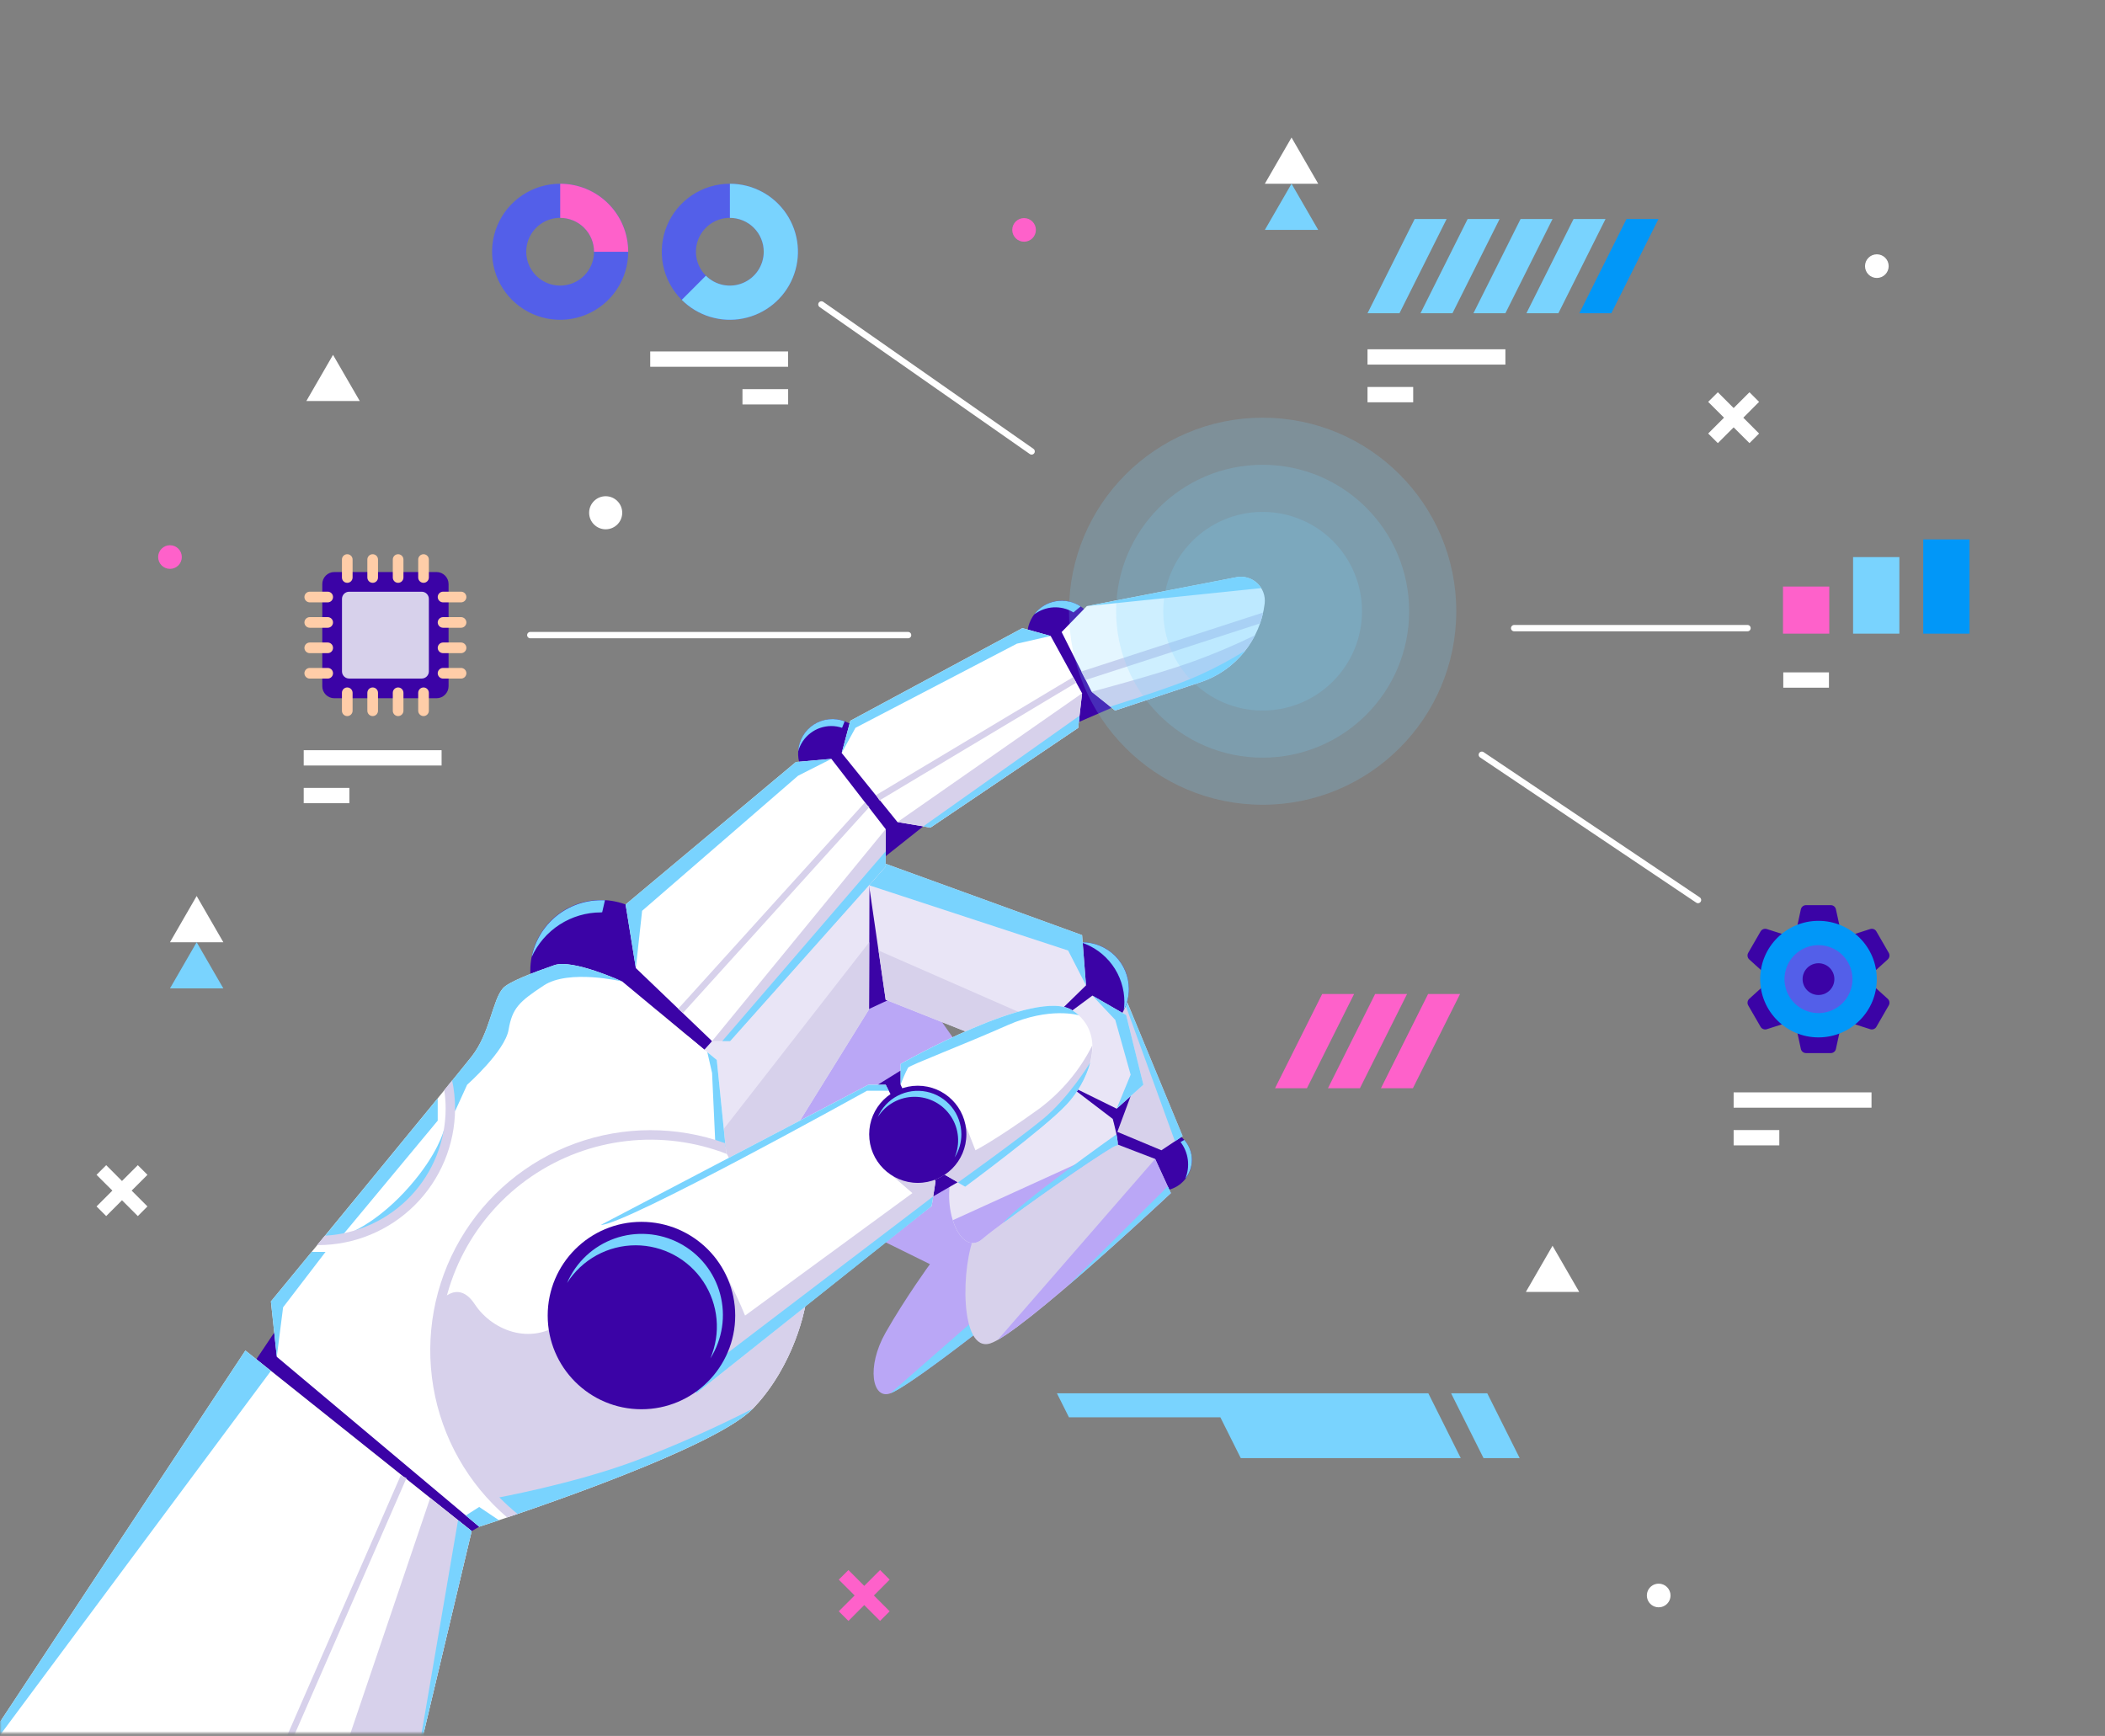 <svg width="662" height="546" viewBox="0 0 662 546" fill="none" xmlns="http://www.w3.org/2000/svg">
<rect x="0" y="0" width="662" height="546" fill="#808080" stroke="none"/>
<mask id="mask0_332_1933" style="mask-type:luminance" maskUnits="userSpaceOnUse" x="0" y="0" width="662" height="546">
<path d="M662 0H0V545.132H662V0Z" fill="white"/>
</mask>
<g mask="url(#mask0_332_1933)">
<path d="M188.966 327.444C201.223 327.444 211.158 317.513 211.158 305.262C211.158 293.011 201.223 283.08 188.966 283.08C176.71 283.08 166.774 293.011 166.774 305.262C166.774 317.513 176.71 327.444 188.966 327.444Z" fill="#3B03A6"/>
<path d="M272.532 238.747C273.489 232.841 269.475 227.279 263.567 226.322C257.66 225.366 252.095 229.378 251.138 235.283C250.181 241.188 254.194 246.751 260.102 247.707C266.01 248.664 271.575 244.652 272.532 238.747Z" fill="#3B03A6"/>
<path d="M344.593 201.518C345.552 195.613 341.54 190.049 335.633 189.091C329.725 188.132 324.159 192.142 323.2 198.047C322.241 203.952 326.252 209.516 332.16 210.474C338.068 211.433 343.634 207.423 344.593 201.518Z" fill="#3B03A6"/>
<path d="M374.834 364.859C374.837 366.765 374.274 368.629 373.216 370.216C372.159 371.802 370.654 373.039 368.893 373.769C367.131 374.5 365.193 374.692 363.322 374.321C361.451 373.95 359.733 373.032 358.385 371.684C357.036 370.336 356.118 368.619 355.747 366.749C355.375 364.879 355.568 362.942 356.299 361.181C357.03 359.421 358.267 357.916 359.854 356.859C361.441 355.802 363.306 355.239 365.213 355.242C367.763 355.246 370.208 356.261 372.012 358.063C373.815 359.866 374.83 362.31 374.834 364.859Z" fill="#3B03A6"/>
<path d="M369.512 358.962L367.259 373.157C367.259 373.157 350.463 366 349.825 364.756C349.188 363.511 349.944 351.923 349.944 351.923L369.512 358.962Z" fill="#3B03A6"/>
<path d="M340.471 296.356L349.825 308.196L337.981 316.346L340.471 296.356Z" fill="#3B03A6"/>
<path d="M324.431 198.366L340.308 192.172L349.603 222.623L339.27 227.098L324.431 198.366Z" fill="#3B03A6"/>
<path d="M253.23 239.412L266.438 230.358L290.35 259.919L278.535 269.299L253.23 239.412Z" fill="#3B03A6"/>
<path d="M148.333 481.564L150.704 480.201L89.836 413.772L80.615 427.523L148.333 481.564Z" fill="#3B03A6"/>
<path d="M310.155 416.87C310.155 416.87 285.695 436.133 280.017 438.237C274.34 440.341 272.353 429.954 278.535 419.092C284.717 408.231 292.455 397.606 292.455 397.606L231.838 367.719L281.248 300.12L339.315 382.789L310.155 416.87Z" fill="#BAA7F6"/>
<path d="M307.932 413.788L280.017 438.237C284.969 436.4 304.152 421.567 309.029 417.759L307.932 413.788Z" fill="#79D3FE"/>
<path d="M268.647 319.502L282.36 313.145L273.302 278.427L268.647 319.502Z" fill="#3B03A6"/>
<path d="M348.832 358.961L363.286 364.518L368.222 375.261C368.222 375.261 321.036 419.581 311.401 422.545C301.765 425.508 302.135 397.858 306.761 387.975C311.386 378.091 348.832 358.961 348.832 358.961Z" fill="#D7D1EB"/>
<path d="M351.515 307.958L371.928 357.346L365.257 361.792L348.699 354.872L332.392 310.67L351.515 307.958Z" fill="#D7D1EB"/>
<path d="M353.606 315.16L369.512 358.962L371.929 357.346L354.436 315.16H353.606Z" fill="#79D3FE"/>
<path d="M340.308 325.785C348.438 325.785 355.029 319.197 355.029 311.071C355.029 302.944 348.438 296.356 340.308 296.356C332.178 296.356 325.588 302.944 325.588 311.071C325.588 319.197 332.178 325.785 340.308 325.785Z" fill="#3B03A6"/>
<path d="M353.606 315.16C353.601 316.018 353.537 316.875 353.413 317.724C354.468 315.665 355.017 313.384 355.014 311.071C355.014 307.171 353.465 303.43 350.708 300.671C347.95 297.912 344.21 296.36 340.308 296.356H339.849C343.844 297.621 347.333 300.125 349.807 303.507C352.281 306.889 353.612 310.971 353.606 315.16Z" fill="#79D3FE"/>
<path d="M355.577 344.751L351.115 356.768L335.92 343.758L340.308 334.868L355.577 344.751Z" fill="#3B03A6"/>
<path d="M335.861 341.18L349.944 351.923C349.944 351.923 352.405 360.814 351.174 360.31C349.944 359.806 315.848 383.781 308.925 389.709C302.002 395.636 295.42 379.336 300.03 367.23C304.641 355.124 335.861 341.18 335.861 341.18Z" fill="#E9E5F6"/>
<path d="M276.059 341.166L283.234 336.72L301.201 371.838L291.417 377.484L276.059 341.166Z" fill="#3B03A6"/>
<path d="M333.874 320.302L343.54 313.145L354.169 319.265L359.58 341.166L351.174 348.708L335.861 341.166L333.874 320.302Z" fill="#E9E5F6"/>
<path d="M271.983 269.299L340.308 294.119L341.538 309.929L320.043 330.926L278.535 314.449L271.983 269.299Z" fill="#E9E5F6"/>
<path d="M273.302 278.427L335.92 298.964L341.538 309.929L340.308 294.119L271.983 269.299L273.302 278.427Z" fill="#79D3FE"/>
<path d="M276.297 298.964L329.427 322.273L320.043 330.926L278.535 314.449L276.297 298.964Z" fill="#D7D1EB"/>
<path d="M273.465 272.559L273.302 317.457L241.593 368.579L222.321 375.247L208.608 333.016L273.465 272.559Z" fill="#E9E5F6"/>
<path d="M273.361 296.356L219.252 365.808L222.321 375.246L241.593 368.578L273.302 317.457L273.361 296.356Z" fill="#D7D1EB"/>
<path d="M185.26 300.046L196.749 284.487L223.937 327.459L221.52 330.156L185.26 300.046Z" fill="#3B03A6"/>
<path d="M-24.623 578.873L77.176 424.768L148.333 481.564L113.243 629.253L-24.623 578.873Z" fill="white"/>
<path d="M150.704 480.201L87.049 426.753L85.196 409.342C85.196 409.342 142.521 339.698 148.333 332.29C154.144 324.881 154.87 314.508 158.206 310.804C159.999 308.818 167.649 305.869 174.364 303.558C180.16 301.572 195.682 308.7 195.682 308.7L225.419 333.401L228.384 362.533L253.23 410.794C253.23 410.794 250.117 429.213 236.775 443.053C223.433 456.893 150.704 480.201 150.704 480.201Z" fill="white"/>
<path d="M253.23 410.794L251.851 408.112L220.231 421.448C220.231 421.448 188.596 405.519 178.337 414.662C168.079 423.804 155.004 418.855 149.311 410.216C143.618 401.578 137.629 410.216 137.629 410.216C130.899 451.514 157.464 473.148 161.348 476.63C182.103 469.577 226.576 453.544 236.775 443.023C250.117 429.213 253.23 410.794 253.23 410.794Z" fill="#D7D1EB"/>
<path d="M139.571 355.494C139.571 355.494 137.807 362.903 128.69 373.275C119.573 383.648 111.375 387.145 111.375 387.145C111.375 387.145 124.717 385.026 132.263 375.128C136.701 369.512 139.258 362.643 139.571 355.494Z" fill="#79D3FE"/>
<path d="M222.44 330.926L223.937 337.461L224.989 360.251L228.206 360.829L225.419 333.386L222.44 330.926Z" fill="#79D3FE"/>
<path d="M199.477 459.589C180.205 466.761 155.982 471.162 155.982 471.162L161.348 476.66C182.102 469.606 226.576 453.573 236.775 443.053C224.651 449.237 212.2 454.757 199.477 459.589Z" fill="#79D3FE"/>
<path d="M101.384 389.708H106.721L137.659 352.471V345.462C127.578 357.761 112.695 375.898 101.384 389.708Z" fill="#79D3FE"/>
<path d="M238.42 441.26C245.822 432.497 250.918 422.025 253.245 410.794L247.226 399.088L196.823 442.831C196.823 442.831 218.185 445.839 238.42 441.26Z" fill="#D7D1EB"/>
<path d="M199.966 304.491L196.749 284.487L250.309 239.664L261.457 238.686L278.535 260.779V272.559L229.615 327.459H223.937L199.966 304.491Z" fill="white"/>
<path d="M292.618 260.29L282.241 258.556L264.704 236.833L267.417 226.698L321.526 197.566L330.42 200.026L340.308 218.059L339.063 228.92L292.618 260.29Z" fill="white"/>
<path d="M333.874 198.796L341.79 190.646L388.828 181.548C389.993 181.325 391.194 181.379 392.333 181.708C393.472 182.036 394.518 182.629 395.385 183.438C396.252 184.246 396.916 185.248 397.322 186.362C397.728 187.475 397.865 188.669 397.723 189.846C397.045 195.452 394.787 200.751 391.212 205.124C387.638 209.497 382.893 212.765 377.532 214.547L350.685 223.438L343.273 217.511L333.874 198.796Z" fill="white"/>
<path d="M188.966 385.263L273.094 341.18H278.535L294.219 371.557C294.219 371.557 292.959 379.751 292.959 379.381C292.959 379.01 218.986 438.237 218.986 438.237L188.966 385.263Z" fill="white"/>
<path d="M283.234 341.18V334.631C283.234 334.631 325.973 310.181 337.343 317.842C348.713 325.503 342.28 340.069 335.357 347.478C328.434 354.887 303.484 373.157 303.484 373.157L296.65 369.201L283.234 341.18Z" fill="white"/>
<path d="M218.986 438.237C218.986 438.237 292.959 378.966 292.959 379.38C292.959 379.795 294.219 371.557 294.219 371.557L293.967 371.068C295.058 370.649 296.098 370.107 297.065 369.453L303.44 373.142C303.44 373.142 328.404 354.872 335.312 347.463C339.597 342.884 343.673 335.609 343.495 328.837C339.557 336.662 333.853 343.465 326.833 348.708C313.12 358.591 306.761 361.792 306.761 361.792L303.603 353.701L280.507 369.69L286.94 375.261L234.314 413.787C232.639 409.634 230.734 405.578 228.607 401.637C227.258 399.296 217.355 408.749 208.608 419.907L218.986 438.237Z" fill="#D7D1EB"/>
<path d="M293.478 376.298L292.959 379.38L218.985 438.222L217.503 434.147L293.478 376.298Z" fill="#79D3FE"/>
<path d="M201.73 443.246C218.014 443.246 231.216 430.05 231.216 413.773C231.216 397.496 218.014 384.3 201.73 384.3C185.445 384.3 172.244 397.496 172.244 413.773C172.244 430.05 185.445 443.246 201.73 443.246Z" fill="#3B03A6"/>
<path d="M288.63 372.046C297.071 372.046 303.914 365.206 303.914 356.768C303.914 348.331 297.071 341.491 288.63 341.491C280.189 341.491 273.346 348.331 273.346 356.768C273.346 365.206 280.189 372.046 288.63 372.046Z" fill="#3B03A6"/>
<path d="M287.622 344.973C289.891 344.973 292.124 345.536 294.121 346.611C296.118 347.686 297.816 349.24 299.064 351.134C300.312 353.027 301.069 355.201 301.269 357.459C301.469 359.718 301.104 361.991 300.208 364.074C301.604 361.893 302.345 359.358 302.343 356.768C302.335 353.618 301.243 350.567 299.249 348.128C297.255 345.689 294.481 344.01 291.394 343.375C288.307 342.741 285.096 343.188 282.3 344.642C279.505 346.096 277.295 348.469 276.044 351.36C277.277 349.404 278.986 347.793 281.01 346.676C283.035 345.559 285.31 344.973 287.622 344.973Z" fill="#79D3FE"/>
<path d="M199.921 391.679C204.144 391.684 208.3 392.735 212.017 394.737C215.734 396.739 218.897 399.631 221.223 403.154C223.549 406.676 224.965 410.72 225.346 414.924C225.726 419.127 225.059 423.359 223.403 427.242C225.284 424.264 226.528 420.929 227.057 417.447C227.587 413.966 227.389 410.412 226.478 407.01C225.567 403.608 223.962 400.431 221.763 397.679C219.564 394.927 216.819 392.66 213.701 391.02C210.583 389.379 207.16 388.402 203.645 388.148C200.131 387.894 196.602 388.37 193.281 389.545C189.959 390.721 186.917 392.57 184.345 394.977C181.774 397.385 179.728 400.298 178.337 403.534C180.642 399.898 183.829 396.904 187.603 394.831C191.378 392.758 195.615 391.674 199.921 391.679Z" fill="#79D3FE"/>
<path d="M138.252 424.768C138.25 413.987 140.877 403.369 145.908 393.833C150.938 384.297 158.219 376.131 167.12 370.042C176.02 363.954 186.272 360.127 196.986 358.894C207.7 357.66 218.554 359.057 228.607 362.962L228.384 362.533L228.073 359.569C212.83 354.078 196.143 354.101 180.915 359.634C165.687 365.168 152.881 375.862 144.725 389.857C136.57 403.852 133.58 420.261 136.275 436.231C138.971 452.202 147.182 466.722 159.481 477.267L162.742 476.156C155.097 469.947 148.932 462.113 144.696 453.224C140.459 444.335 138.258 434.614 138.252 424.768Z" fill="#D7D1EB"/>
<path d="M126.926 464.479L65.805 604.552" stroke="#D7D1EB" stroke-width="2" stroke-miterlimit="10"/>
<path d="M214.019 317.961L272.65 253.163" stroke="#D7D1EB" stroke-width="2" stroke-miterlimit="10"/>
<path d="M276.059 250.91L337.981 213.836" stroke="#D7D1EB" stroke-width="2" stroke-miterlimit="10"/>
<path d="M341.435 213.865L396.285 196.084C396.67 194.963 396.987 193.82 397.234 192.661L340.056 211.213L341.435 213.865Z" fill="#D7D1EB"/>
<path d="M135.287 471.162L85.196 618.999L113.243 629.253L148.333 481.564L135.287 471.162Z" fill="#D7D1EB"/>
<path d="M368.222 375.261L363.286 364.519L313.772 421.434C327.055 413.906 368.222 375.261 368.222 375.261Z" fill="#BAA7F6"/>
<path d="M349.455 361.095L299.66 383.781C301.453 389.531 305.145 392.954 308.925 389.708C315.033 384.478 342.28 365.215 349.455 361.095Z" fill="#BAA7F6"/>
<path d="M343.54 313.145L350.744 320.791L355.577 338.024L351.174 348.708L359.58 341.166L354.169 319.265L343.54 313.145Z" fill="#79D3FE"/>
<path d="M292.618 260.29L339.063 228.921L340.308 218.059L282.241 258.556L292.618 260.29Z" fill="#D7D1EB"/>
<path d="M278.535 272.559V260.779L223.937 327.459H229.615L278.535 272.559Z" fill="#D7D1EB"/>
<path d="M374.834 208.19C363.523 212.265 343.273 217.57 343.273 217.57L350.685 223.497L377.532 214.606C384.985 212.122 391.154 206.797 394.699 199.789C388.234 202.946 381.603 205.75 374.834 208.19Z" fill="#D7D1EB"/>
<path d="M368.222 375.261L367.259 373.157L335.935 404.275C351.501 390.953 368.222 375.261 368.222 375.261Z" fill="#79D3FE"/>
<path d="M374.834 364.859C374.836 362.53 373.988 360.28 372.447 358.532L371.276 359.199C372.512 360.825 373.299 362.747 373.559 364.772C373.819 366.798 373.543 368.856 372.759 370.742C374.088 369.067 374.819 366.996 374.834 364.859Z" fill="#79D3FE"/>
<path d="M388.828 181.548L341.791 190.646L396.641 184.971C395.84 183.675 394.664 182.653 393.269 182.041C391.873 181.43 390.324 181.258 388.828 181.548Z" fill="#79D3FE"/>
<path d="M264.704 236.833L269.033 228.92L319.791 202.456L330.42 200.026L321.526 197.566L267.417 226.698L264.704 236.833Z" fill="#79D3FE"/>
<path d="M199.966 304.491L201.937 286.473L250.976 243.99L261.457 238.686L250.309 239.664L196.749 284.487L199.966 304.491Z" fill="#79D3FE"/>
<path d="M174.364 303.558C167.649 305.869 159.999 308.818 158.206 310.804C154.87 314.508 154.129 324.881 148.333 332.29C147.28 333.623 144.538 337.016 140.757 341.654L143.114 349.508L146.909 341.18C146.909 341.18 158.769 330.674 159.94 323.903C161.111 317.131 163.157 315.116 171.058 309.929C178.96 304.743 195.682 308.7 195.682 308.7C195.682 308.7 180.16 301.572 174.364 303.558Z" fill="#79D3FE"/>
<path d="M143.114 348.708C143.123 345.72 142.815 342.74 142.195 339.817L139.72 342.855C140.006 344.773 140.15 346.709 140.15 348.648C140.141 358.91 136.197 368.778 129.129 376.221C122.061 383.663 112.407 388.114 102.155 388.656L99.679 391.62H100.064C111.457 391.604 122.38 387.082 130.446 379.041C138.513 371 143.067 360.095 143.114 348.708Z" fill="#D7D1EB"/>
<path d="M148.333 481.564L144.048 478.156L130.958 554.661L148.333 481.564Z" fill="#79D3FE"/>
<path d="M156.916 478.156L150.704 473.978L146.48 476.66L150.704 480.201L156.916 478.156Z" fill="#79D3FE"/>
<path d="M189.381 286.932L190.256 283.139C189.826 283.139 189.396 283.139 188.966 283.139C183.833 283.149 178.861 284.934 174.894 288.191C170.927 291.448 168.21 295.977 167.204 301.009C169.1 296.828 172.161 293.281 176.02 290.793C179.879 288.305 184.374 286.98 188.966 286.976L189.381 286.932Z" fill="#79D3FE"/>
<path d="M98.019 393.754H102.377L89.035 411.18L87.049 426.738L85.196 409.327L98.019 393.754Z" fill="#79D3FE"/>
<path d="M85.196 431.184L-24.623 578.873L77.176 424.768L85.196 431.184Z" fill="#79D3FE"/>
<path d="M337.343 317.842C325.973 310.181 283.234 334.631 283.234 334.631V341.18C283.897 339.338 284.679 337.541 285.577 335.801C286.199 335.001 303.484 328.392 316.826 322.465C330.168 316.538 339.315 319.339 339.315 319.339C338.697 318.791 338.037 318.29 337.343 317.842Z" fill="#79D3FE"/>
<path d="M279.513 343.077L278.535 341.18H273.094L188.966 385.263C196.26 385.5 272.65 343.077 272.65 343.077H279.513Z" fill="#79D3FE"/>
<path d="M292.618 260.29L339.063 228.935L339.478 225.29L339.063 225.409L290.35 259.919L292.618 260.29Z" fill="#79D3FE"/>
<path d="M278.535 267.788L278.476 267.817L227.139 327.459H229.615L278.535 272.559V267.788Z" fill="#79D3FE"/>
<path d="M377.532 214.547C383.055 212.715 387.917 209.298 391.511 204.723C386.884 207.586 382.076 210.145 377.117 212.384C371.424 215.022 358.409 219.319 349.203 222.238L350.685 223.468L377.532 214.547Z" fill="#79D3FE"/>
<path d="M265.638 226.876C264.055 226.269 262.35 226.045 260.664 226.22C258.978 226.396 257.356 226.966 255.932 227.886C254.508 228.806 253.321 230.048 252.468 231.513C251.614 232.978 251.119 234.623 251.021 236.315C251.645 234.038 252.997 232.029 254.871 230.592C256.744 229.155 259.037 228.371 261.398 228.358C262.563 228.354 263.72 228.544 264.822 228.921L265.638 226.876Z" fill="#79D3FE"/>
<path d="M339.849 190.735C337.545 189.214 334.746 188.631 332.026 189.104C329.306 189.578 326.87 191.073 325.217 193.284C326.971 191.936 329.093 191.151 331.303 191.032C333.512 190.913 335.706 191.466 337.595 192.617L339.849 190.735Z" fill="#79D3FE"/>
<path d="M335.357 347.478C338.901 343.698 341.489 339.125 342.902 334.142C342.902 334.142 336.098 345.344 327.945 352.012C319.791 358.68 301.261 371.927 301.261 371.927L303.544 373.246C303.544 373.246 328.449 354.887 335.357 347.478Z" fill="#79D3FE"/>
<path d="M351.115 356.769C351.115 356.769 320.088 378.743 315.537 384.596C327.781 375.469 350.226 359.91 351.219 360.31C351.752 360.562 351.515 358.754 351.115 356.769Z" fill="#79D3FE"/>
</g>
<path opacity="0.2" d="M397.085 253.118C430.719 253.118 457.984 225.865 457.984 192.246C457.984 158.628 430.719 131.375 397.085 131.375C363.452 131.375 336.187 158.628 336.187 192.246C336.187 225.865 363.452 253.118 397.085 253.118Z" fill="#79D3FE"/>
<path opacity="0.2" d="M397.085 238.3C422.531 238.3 443.159 217.681 443.159 192.246C443.159 166.811 422.531 146.192 397.085 146.192C371.639 146.192 351.011 166.811 351.011 192.246C351.011 217.681 371.639 238.3 397.085 238.3Z" fill="#79D3FE"/>
<path opacity="0.2" d="M397.085 223.482C414.344 223.482 428.335 209.497 428.335 192.246C428.335 174.995 414.344 161.01 397.085 161.01C379.827 161.01 365.836 174.995 365.836 192.246C365.836 209.497 379.827 223.482 397.085 223.482Z" fill="#79D3FE"/>
<path d="M324.431 141.984L258.329 95.753" stroke="white" stroke-width="2" stroke-miterlimit="10" stroke-linecap="round"/>
<path d="M285.577 199.759H166.774" stroke="white" stroke-width="2" stroke-miterlimit="10" stroke-linecap="round"/>
<path d="M476.188 197.566H549.569" stroke="white" stroke-width="2" stroke-miterlimit="10" stroke-linecap="round"/>
<path d="M466.019 237.396L534.003 283.079" stroke="white" stroke-width="2" stroke-miterlimit="10" stroke-linecap="round"/>
<path d="M473.431 109.859H430.07V114.675H473.431V109.859Z" fill="white"/>
<path d="M444.434 121.713H430.07V126.529H444.434V121.713Z" fill="white"/>
<path d="M588.572 343.581H545.21V348.396H588.572V343.581Z" fill="white"/>
<path d="M560.732 184.482V199.299H575.289V184.482H560.732Z" fill="#FE61CA"/>
<path d="M582.775 175.22V199.299H597.333V175.22H582.775Z" fill="#79D3FE"/>
<path d="M604.834 169.664V199.299H619.392V169.664H604.834Z" fill="#0197F8"/>
<path d="M559.575 355.435H545.21V360.25H559.575V355.435Z" fill="white"/>
<path d="M575.185 211.48H560.82V216.296H575.185V211.48Z" fill="white"/>
<path d="M247.849 110.541H204.487V115.357H247.849V110.541Z" fill="white"/>
<path d="M247.863 122.395H233.499V127.211H247.863V122.395Z" fill="white"/>
<path d="M95.513 240.774H138.875V235.959H95.513V240.774Z" fill="white"/>
<path d="M95.513 252.629H109.878V247.813H95.513V252.629Z" fill="white"/>
<path d="M176.173 57.79C171.938 57.787 167.798 59.039 164.276 61.388C160.754 63.738 158.008 67.078 156.385 70.988C154.763 74.897 154.337 79.2 155.161 83.352C155.985 87.503 158.023 91.317 161.016 94.311C164.009 97.305 167.823 99.344 171.976 100.171C176.129 100.998 180.434 100.575 184.346 98.956C188.259 97.337 191.603 94.594 193.956 91.076C196.308 87.556 197.564 83.419 197.564 79.186C197.566 76.377 197.014 73.595 195.94 70.999C194.866 68.403 193.291 66.044 191.304 64.058C189.318 62.07 186.959 60.494 184.362 59.419C181.766 58.343 178.983 57.79 176.173 57.79ZM176.173 89.826C174.063 89.829 172.001 89.206 170.245 88.036C168.49 86.867 167.122 85.203 166.313 83.256C165.505 81.308 165.293 79.165 165.703 77.097C166.114 75.029 167.13 73.129 168.621 71.638C170.113 70.147 172.013 69.132 174.082 68.722C176.151 68.311 178.295 68.523 180.244 69.332C182.192 70.14 183.856 71.507 185.026 73.262C186.197 75.016 186.82 77.078 186.817 79.186C186.817 82.008 185.695 84.714 183.699 86.71C181.703 88.705 178.996 89.826 176.173 89.826Z" fill="#535FE9"/>
<path d="M229.54 57.79C225.306 57.787 221.166 59.039 217.644 61.388C214.121 63.738 211.375 67.078 209.753 70.988C208.131 74.897 207.704 79.2 208.529 83.352C209.353 87.503 211.391 91.317 214.384 94.311C217.377 97.305 221.191 99.344 225.344 100.171C229.497 100.998 233.802 100.575 237.714 98.956C241.626 97.337 244.971 94.594 247.323 91.076C249.676 87.556 250.932 83.419 250.932 79.186C250.934 76.377 250.382 73.595 249.308 70.999C248.234 68.403 246.658 66.044 244.672 64.058C242.685 62.07 240.326 60.494 237.73 59.419C235.134 58.343 232.351 57.79 229.54 57.79ZM229.54 89.826C227.431 89.829 225.368 89.206 223.613 88.036C221.858 86.867 220.49 85.203 219.681 83.256C218.873 81.308 218.66 79.165 219.071 77.097C219.482 75.029 220.497 73.129 221.989 71.638C223.48 70.147 225.381 69.132 227.45 68.722C229.519 68.311 231.663 68.523 233.611 69.332C235.56 70.14 237.224 71.507 238.394 73.262C239.564 75.016 240.187 77.078 240.184 79.186C240.184 80.584 239.909 81.967 239.374 83.258C238.839 84.549 238.055 85.722 237.067 86.71C236.078 87.698 234.905 88.481 233.614 89.016C232.322 89.55 230.938 89.826 229.54 89.826Z" fill="#535FE9"/>
<path d="M176.173 57.79V68.532C177.572 68.532 178.957 68.808 180.249 69.344C181.542 69.879 182.716 70.664 183.704 71.654C184.693 72.643 185.477 73.818 186.011 75.111C186.545 76.403 186.819 77.788 186.817 79.186H197.564C197.566 76.377 197.014 73.595 195.94 70.999C194.866 68.403 193.291 66.044 191.304 64.058C189.318 62.07 186.959 60.494 184.362 59.419C181.766 58.343 178.983 57.79 176.173 57.79Z" fill="#FE61CA"/>
<path d="M240.184 79.186C240.182 81.292 239.556 83.349 238.384 85.099C237.213 86.849 235.549 88.213 233.603 89.018C231.657 89.823 229.516 90.034 227.45 89.624C225.384 89.214 223.485 88.201 221.995 86.714L214.405 94.316C216.894 96.804 219.959 98.64 223.327 99.662C226.696 100.683 230.265 100.859 233.718 100.172C237.171 99.486 240.401 97.959 243.122 95.727C245.844 93.494 247.972 90.626 249.319 87.374C250.666 84.123 251.191 80.591 250.846 77.089C250.5 73.587 249.296 70.224 247.34 67.298C245.384 64.372 242.737 61.974 239.632 60.315C236.527 58.657 233.061 57.789 229.54 57.79V68.532C230.939 68.532 232.325 68.808 233.617 69.344C234.909 69.879 236.083 70.664 237.072 71.654C238.061 72.643 238.844 73.818 239.378 75.111C239.912 76.403 240.186 77.788 240.184 79.186Z" fill="#79D3FE"/>
<path d="M137.274 179.918H105.149C103.053 179.918 101.354 181.616 101.354 183.711V215.822C101.354 217.917 103.053 219.615 105.149 219.615H137.274C139.37 219.615 141.069 217.917 141.069 215.822V183.711C141.069 181.616 139.37 179.918 137.274 179.918Z" fill="#3B03A6"/>
<path d="M132.619 186.112H109.804C108.56 186.112 107.551 187.12 107.551 188.364V211.169C107.551 212.413 108.56 213.421 109.804 213.421H132.619C133.863 213.421 134.872 212.413 134.872 211.169V188.364C134.872 187.12 133.863 186.112 132.619 186.112Z" fill="#D7D1EB"/>
<path d="M109.211 183.311C108.991 183.313 108.772 183.271 108.568 183.188C108.364 183.105 108.178 182.981 108.022 182.825C107.866 182.669 107.743 182.484 107.659 182.28C107.576 182.076 107.534 181.857 107.536 181.637V175.991C107.534 175.771 107.576 175.552 107.659 175.348C107.743 175.144 107.866 174.959 108.022 174.803C108.178 174.647 108.364 174.524 108.568 174.44C108.772 174.357 108.991 174.315 109.211 174.317C109.655 174.317 110.081 174.493 110.396 174.807C110.71 175.121 110.886 175.547 110.886 175.991V181.637C110.886 182.081 110.71 182.507 110.396 182.821C110.081 183.135 109.655 183.311 109.211 183.311Z" fill="#FFCDA8"/>
<path d="M117.201 183.311C116.757 183.311 116.331 183.135 116.017 182.821C115.703 182.507 115.526 182.081 115.526 181.637V175.991C115.526 175.547 115.703 175.121 116.017 174.807C116.331 174.493 116.757 174.317 117.201 174.317C117.422 174.315 117.641 174.357 117.845 174.44C118.049 174.524 118.234 174.647 118.39 174.803C118.546 174.959 118.67 175.144 118.753 175.348C118.837 175.552 118.879 175.771 118.877 175.991V181.637C118.879 181.857 118.837 182.076 118.753 182.28C118.67 182.484 118.546 182.669 118.39 182.825C118.234 182.981 118.049 183.105 117.845 183.188C117.641 183.271 117.422 183.313 117.201 183.311Z" fill="#FFCDA8"/>
<path d="M125.207 183.311C124.986 183.313 124.767 183.271 124.563 183.188C124.359 183.105 124.174 182.981 124.018 182.825C123.862 182.669 123.738 182.484 123.655 182.28C123.571 182.076 123.529 181.857 123.531 181.637V175.991C123.529 175.771 123.571 175.552 123.655 175.348C123.738 175.144 123.862 174.959 124.018 174.803C124.174 174.647 124.359 174.524 124.563 174.44C124.767 174.357 124.986 174.315 125.207 174.317C125.651 174.317 126.077 174.493 126.391 174.807C126.705 175.121 126.882 175.547 126.882 175.991V181.637C126.882 182.081 126.705 182.507 126.391 182.821C126.077 183.135 125.651 183.311 125.207 183.311Z" fill="#FFCDA8"/>
<path d="M133.197 183.311C132.753 183.311 132.327 183.135 132.012 182.821C131.698 182.507 131.522 182.081 131.522 181.637V175.991C131.522 175.547 131.698 175.121 132.012 174.807C132.327 174.493 132.753 174.317 133.197 174.317C133.641 174.317 134.067 174.493 134.381 174.807C134.696 175.121 134.872 175.547 134.872 175.991V181.637C134.872 182.081 134.696 182.507 134.381 182.821C134.067 183.135 133.641 183.311 133.197 183.311Z" fill="#FFCDA8"/>
<path d="M109.211 225.231C108.767 225.231 108.341 225.055 108.027 224.74C107.712 224.426 107.536 224.001 107.536 223.556V217.896C107.536 217.452 107.712 217.026 108.027 216.712C108.341 216.398 108.767 216.222 109.211 216.222C109.654 216.226 110.078 216.403 110.391 216.716C110.705 217.03 110.882 217.453 110.886 217.896V223.556C110.882 223.999 110.705 224.423 110.391 224.736C110.078 225.049 109.654 225.227 109.211 225.231Z" fill="#FFCDA8"/>
<path d="M117.201 225.231C116.758 225.227 116.335 225.049 116.021 224.736C115.708 224.423 115.53 223.999 115.526 223.556V217.896C115.53 217.453 115.708 217.03 116.021 216.716C116.335 216.403 116.758 216.226 117.201 216.222C117.646 216.222 118.072 216.398 118.386 216.712C118.7 217.026 118.877 217.452 118.877 217.896V223.556C118.877 224.001 118.7 224.426 118.386 224.74C118.072 225.055 117.646 225.231 117.201 225.231Z" fill="#FFCDA8"/>
<path d="M125.207 225.231C124.762 225.231 124.336 225.055 124.022 224.74C123.708 224.426 123.531 224.001 123.531 223.556V217.896C123.531 217.452 123.708 217.026 124.022 216.712C124.336 216.398 124.762 216.222 125.207 216.222C125.65 216.226 126.073 216.403 126.387 216.716C126.7 217.03 126.878 217.453 126.882 217.896V223.556C126.878 223.999 126.7 224.423 126.387 224.736C126.073 225.049 125.65 225.227 125.207 225.231Z" fill="#FFCDA8"/>
<path d="M133.197 225.231C132.754 225.227 132.33 225.049 132.017 224.736C131.703 224.423 131.526 223.999 131.522 223.556V217.896C131.526 217.453 131.703 217.03 132.017 216.716C132.33 216.403 132.754 216.226 133.197 216.222C133.64 216.226 134.064 216.403 134.377 216.716C134.69 217.03 134.868 217.453 134.872 217.896V223.556C134.868 223.999 134.69 224.423 134.377 224.736C134.064 225.049 133.64 225.227 133.197 225.231Z" fill="#FFCDA8"/>
<path d="M137.659 187.786C137.659 187.34 137.835 186.913 138.149 186.597C138.463 186.28 138.889 186.101 139.334 186.097H144.997C145.443 186.101 145.869 186.28 146.183 186.597C146.496 186.913 146.672 187.34 146.672 187.786C146.668 188.229 146.491 188.652 146.177 188.966C145.864 189.279 145.44 189.456 144.997 189.46H139.334C138.891 189.456 138.467 189.279 138.154 188.966C137.841 188.652 137.663 188.229 137.659 187.786Z" fill="#FFCDA8"/>
<path d="M137.659 195.773C137.663 195.33 137.841 194.906 138.154 194.593C138.467 194.28 138.891 194.103 139.334 194.099H144.997C145.44 194.103 145.864 194.28 146.177 194.593C146.491 194.906 146.668 195.33 146.672 195.773C146.668 196.216 146.491 196.64 146.177 196.953C145.864 197.266 145.44 197.444 144.997 197.447H139.334C138.891 197.444 138.467 197.266 138.154 196.953C137.841 196.64 137.663 196.216 137.659 195.773Z" fill="#FFCDA8"/>
<path d="M137.659 203.76C137.663 203.317 137.841 202.893 138.154 202.58C138.467 202.267 138.891 202.089 139.334 202.085H144.997C145.44 202.089 145.864 202.267 146.177 202.58C146.491 202.893 146.668 203.317 146.672 203.76C146.672 204.204 146.496 204.63 146.182 204.944C145.867 205.258 145.441 205.434 144.997 205.434H139.334C138.89 205.434 138.464 205.258 138.15 204.944C137.836 204.63 137.659 204.204 137.659 203.76Z" fill="#FFCDA8"/>
<path d="M137.659 211.761C137.659 211.317 137.836 210.891 138.15 210.577C138.464 210.263 138.89 210.087 139.334 210.087H144.997C145.441 210.087 145.867 210.263 146.182 210.577C146.496 210.891 146.672 211.317 146.672 211.761C146.668 212.204 146.491 212.628 146.177 212.941C145.864 213.254 145.44 213.432 144.997 213.436H139.334C138.891 213.432 138.467 213.254 138.154 212.941C137.841 212.628 137.663 212.204 137.659 211.761Z" fill="#FFCDA8"/>
<path d="M95.736 187.786C95.736 187.34 95.912 186.913 96.225 186.597C96.539 186.28 96.965 186.101 97.411 186.097H103.059C103.28 186.097 103.499 186.14 103.703 186.226C103.908 186.311 104.093 186.435 104.249 186.592C104.404 186.749 104.528 186.936 104.611 187.141C104.694 187.345 104.736 187.565 104.734 187.786C104.734 188.23 104.558 188.656 104.243 188.97C103.929 189.284 103.503 189.46 103.059 189.46H97.411C96.968 189.456 96.544 189.279 96.231 188.966C95.917 188.652 95.74 188.229 95.736 187.786Z" fill="#FFCDA8"/>
<path d="M95.736 195.773C95.74 195.33 95.917 194.906 96.231 194.593C96.544 194.28 96.968 194.103 97.411 194.099H103.059C103.503 194.099 103.929 194.275 104.243 194.589C104.558 194.903 104.734 195.329 104.734 195.773C104.734 196.217 104.558 196.643 104.243 196.957C103.929 197.271 103.503 197.447 103.059 197.447H97.411C96.968 197.444 96.544 197.266 96.231 196.953C95.917 196.64 95.74 196.216 95.736 195.773Z" fill="#FFCDA8"/>
<path d="M95.736 203.76C95.74 203.317 95.917 202.893 96.231 202.58C96.544 202.267 96.968 202.089 97.411 202.085H103.059C103.503 202.085 103.929 202.262 104.243 202.576C104.558 202.89 104.734 203.316 104.734 203.76C104.736 203.98 104.694 204.199 104.611 204.403C104.527 204.607 104.404 204.792 104.248 204.948C104.092 205.104 103.906 205.227 103.702 205.311C103.498 205.394 103.279 205.436 103.059 205.434H97.411C96.967 205.434 96.54 205.258 96.226 204.944C95.912 204.63 95.736 204.204 95.736 203.76Z" fill="#FFCDA8"/>
<path d="M95.736 211.761C95.736 211.317 95.912 210.891 96.226 210.577C96.54 210.263 96.967 210.087 97.411 210.087H103.059C103.279 210.085 103.498 210.127 103.702 210.21C103.906 210.294 104.092 210.417 104.248 210.573C104.404 210.729 104.527 210.914 104.611 211.118C104.694 211.322 104.736 211.541 104.734 211.761C104.734 212.205 104.558 212.631 104.243 212.945C103.929 213.259 103.503 213.436 103.059 213.436H97.411C96.968 213.432 96.544 213.254 96.231 212.941C95.917 212.628 95.74 212.204 95.736 211.761Z" fill="#FFCDA8"/>
<path d="M53.457 296.356L61.847 281.82L70.238 296.356H53.457Z" fill="white"/>
<path d="M479.865 406.349L488.255 391.827L496.646 406.349H479.865Z" fill="white"/>
<path d="M96.344 126.129L104.734 111.608L113.14 126.129H96.344Z" fill="white"/>
<path d="M53.457 310.878L61.847 296.356L70.238 310.878H53.457Z" fill="#79D3FE"/>
<path d="M397.782 57.79L406.173 43.253L414.563 57.79H397.782Z" fill="white"/>
<path d="M397.782 72.311L406.173 57.79L414.563 72.311H397.782Z" fill="#79D3FE"/>
<path d="M575.763 284.695H567.966C567.588 284.696 567.223 284.826 566.929 285.063C566.635 285.3 566.431 285.63 566.35 285.999L564.69 293.704H579.054L577.379 285.999C577.301 285.629 577.097 285.297 576.803 285.06C576.509 284.822 576.142 284.693 575.763 284.695Z" fill="#3B03A6"/>
<path d="M553.69 292.948L549.791 299.705C549.605 300.034 549.535 300.417 549.594 300.792C549.654 301.166 549.838 301.509 550.117 301.765L555.943 307.04L563.133 294.607L555.632 292.207C555.272 292.094 554.885 292.105 554.532 292.24C554.18 292.374 553.883 292.624 553.69 292.948Z" fill="#3B03A6"/>
<path d="M549.791 316.212L553.69 322.969C553.883 323.293 554.18 323.543 554.532 323.677C554.885 323.812 555.272 323.823 555.632 323.71L563.133 321.31L555.943 308.877L550.117 314.153C549.838 314.408 549.654 314.751 549.594 315.125C549.535 315.5 549.605 315.883 549.791 316.212Z" fill="#3B03A6"/>
<path d="M567.995 331.223H575.763C576.142 331.224 576.509 331.095 576.803 330.858C577.097 330.62 577.301 330.289 577.379 329.919L579.054 322.213H564.69L566.35 329.919C566.432 330.292 566.64 330.626 566.94 330.864C567.24 331.101 567.613 331.228 567.995 331.223Z" fill="#3B03A6"/>
<path d="M590.099 322.969L593.997 316.212C594.184 315.883 594.253 315.5 594.194 315.125C594.135 314.751 593.951 314.408 593.671 314.153L587.845 308.877L580.67 321.31L588.157 323.71C588.516 323.826 588.905 323.816 589.258 323.681C589.611 323.546 589.908 323.295 590.099 322.969Z" fill="#3B03A6"/>
<path d="M593.997 299.705L590.099 292.948C589.908 292.622 589.611 292.371 589.258 292.237C588.905 292.102 588.516 292.092 588.157 292.207L580.67 294.608L587.845 307.04L593.671 301.765C593.951 301.509 594.135 301.166 594.194 300.792C594.253 300.418 594.184 300.035 593.997 299.705Z" fill="#3B03A6"/>
<path d="M571.894 326.288C582.022 326.288 590.232 318.082 590.232 307.959C590.232 297.835 582.022 289.629 571.894 289.629C561.767 289.629 553.556 297.835 553.556 307.959C553.556 318.082 561.767 326.288 571.894 326.288Z" fill="#0197F8"/>
<path d="M582.583 307.959C582.583 310.072 581.956 312.137 580.781 313.894C579.607 315.651 577.938 317.02 575.985 317.829C574.032 318.638 571.882 318.849 569.809 318.437C567.736 318.025 565.831 317.007 564.336 315.513C562.842 314.019 561.824 312.115 561.411 310.043C560.999 307.97 561.211 305.822 562.02 303.87C562.829 301.918 564.198 300.249 565.956 299.075C567.714 297.902 569.78 297.275 571.894 297.275C574.729 297.275 577.448 298.401 579.452 300.404C581.457 302.408 582.583 305.125 582.583 307.959Z" fill="#535FE9"/>
<path d="M571.894 312.952C574.653 312.952 576.89 310.716 576.89 307.958C576.89 305.201 574.653 302.965 571.894 302.965C569.135 302.965 566.898 305.201 566.898 307.958C566.898 310.716 569.135 312.952 571.894 312.952Z" fill="#3B03A6"/>
<path d="M440.12 98.524H430.07L444.894 68.888H454.945L440.12 98.524Z" fill="#79D3FE"/>
<path d="M388.369 438.222H380.008H332.392L336.172 445.779H383.788L390.207 458.611H459.392L449.193 438.222H388.369Z" fill="#79D3FE"/>
<path d="M467.724 438.222H456.353L466.552 458.611H477.923L467.724 438.222Z" fill="#79D3FE"/>
<path d="M456.783 98.524H446.732L461.557 68.888H471.607L456.783 98.524Z" fill="#79D3FE"/>
<path d="M473.431 98.524H463.38L478.204 68.888H488.255L473.431 98.524Z" fill="#79D3FE"/>
<path d="M411.02 342.277H400.984L415.808 312.641H425.845L411.02 342.277Z" fill="#FE61CA"/>
<path d="M427.683 342.277H417.632L432.456 312.641H442.507L427.683 342.277Z" fill="#FE61CA"/>
<path d="M444.345 342.277H434.295L449.119 312.641H459.17L444.345 342.277Z" fill="#FE61CA"/>
<path d="M490.093 98.524H480.042L494.867 68.888H504.918L490.093 98.524Z" fill="#79D3FE"/>
<path d="M506.741 98.524H496.69L511.515 68.888H521.566L506.741 98.524Z" fill="#0197F8"/>
<path d="M279.795 496.841L276.771 493.818L271.79 498.797L266.824 493.818L263.785 496.841L268.766 501.82L263.785 506.799L266.824 509.822L271.79 504.843L276.771 509.822L279.795 506.799L274.829 501.82L279.795 496.841Z" fill="#FE61CA"/>
<path d="M46.371 369.512L43.346 366.474L38.365 371.453L33.399 366.474L30.36 369.512L35.341 374.476L30.36 379.455L33.399 382.492L38.365 377.513L43.346 382.492L46.371 379.455L41.404 374.476L46.371 369.512Z" fill="white"/>
<path d="M553.216 126.396L550.191 123.373L545.21 128.337L540.244 123.373L537.205 126.396L542.186 131.375L537.205 136.353L540.244 139.376L545.21 134.412L550.191 139.376L553.216 136.353L548.249 131.375L553.216 126.396Z" fill="white"/>
<path d="M190.478 166.478C193.352 166.478 195.682 164.15 195.682 161.277C195.682 158.405 193.352 156.076 190.478 156.076C187.605 156.076 185.275 158.405 185.275 161.277C185.275 164.15 187.605 166.478 190.478 166.478Z" fill="white"/>
<path d="M525.361 501.82C525.361 502.555 525.142 503.275 524.734 503.886C524.325 504.498 523.744 504.974 523.064 505.256C522.384 505.537 521.636 505.611 520.914 505.468C520.192 505.324 519.529 504.97 519.009 504.45C518.488 503.93 518.134 503.267 517.99 502.545C517.847 501.824 517.92 501.076 518.202 500.397C518.484 499.717 518.961 499.136 519.572 498.727C520.184 498.319 520.904 498.101 521.64 498.101C522.627 498.101 523.573 498.492 524.271 499.19C524.969 499.887 525.361 500.833 525.361 501.82Z" fill="white"/>
<path d="M590.247 87.425C592.302 87.425 593.968 85.76 593.968 83.706C593.968 81.651 592.302 79.986 590.247 79.986C588.192 79.986 586.526 81.651 586.526 83.706C586.526 85.76 588.192 87.425 590.247 87.425Z" fill="white"/>
<path d="M322.059 76.03C324.114 76.03 325.78 74.365 325.78 72.311C325.78 70.257 324.114 68.592 322.059 68.592C320.004 68.592 318.338 70.257 318.338 72.311C318.338 74.365 320.004 76.03 322.059 76.03Z" fill="#FE61CA"/>
<path d="M53.457 178.925C55.512 178.925 57.178 177.26 57.178 175.206C57.178 173.152 55.512 171.486 53.457 171.486C51.402 171.486 49.736 173.152 49.736 175.206C49.736 177.26 51.402 178.925 53.457 178.925Z" fill="#FE61CA"/>
</svg>
